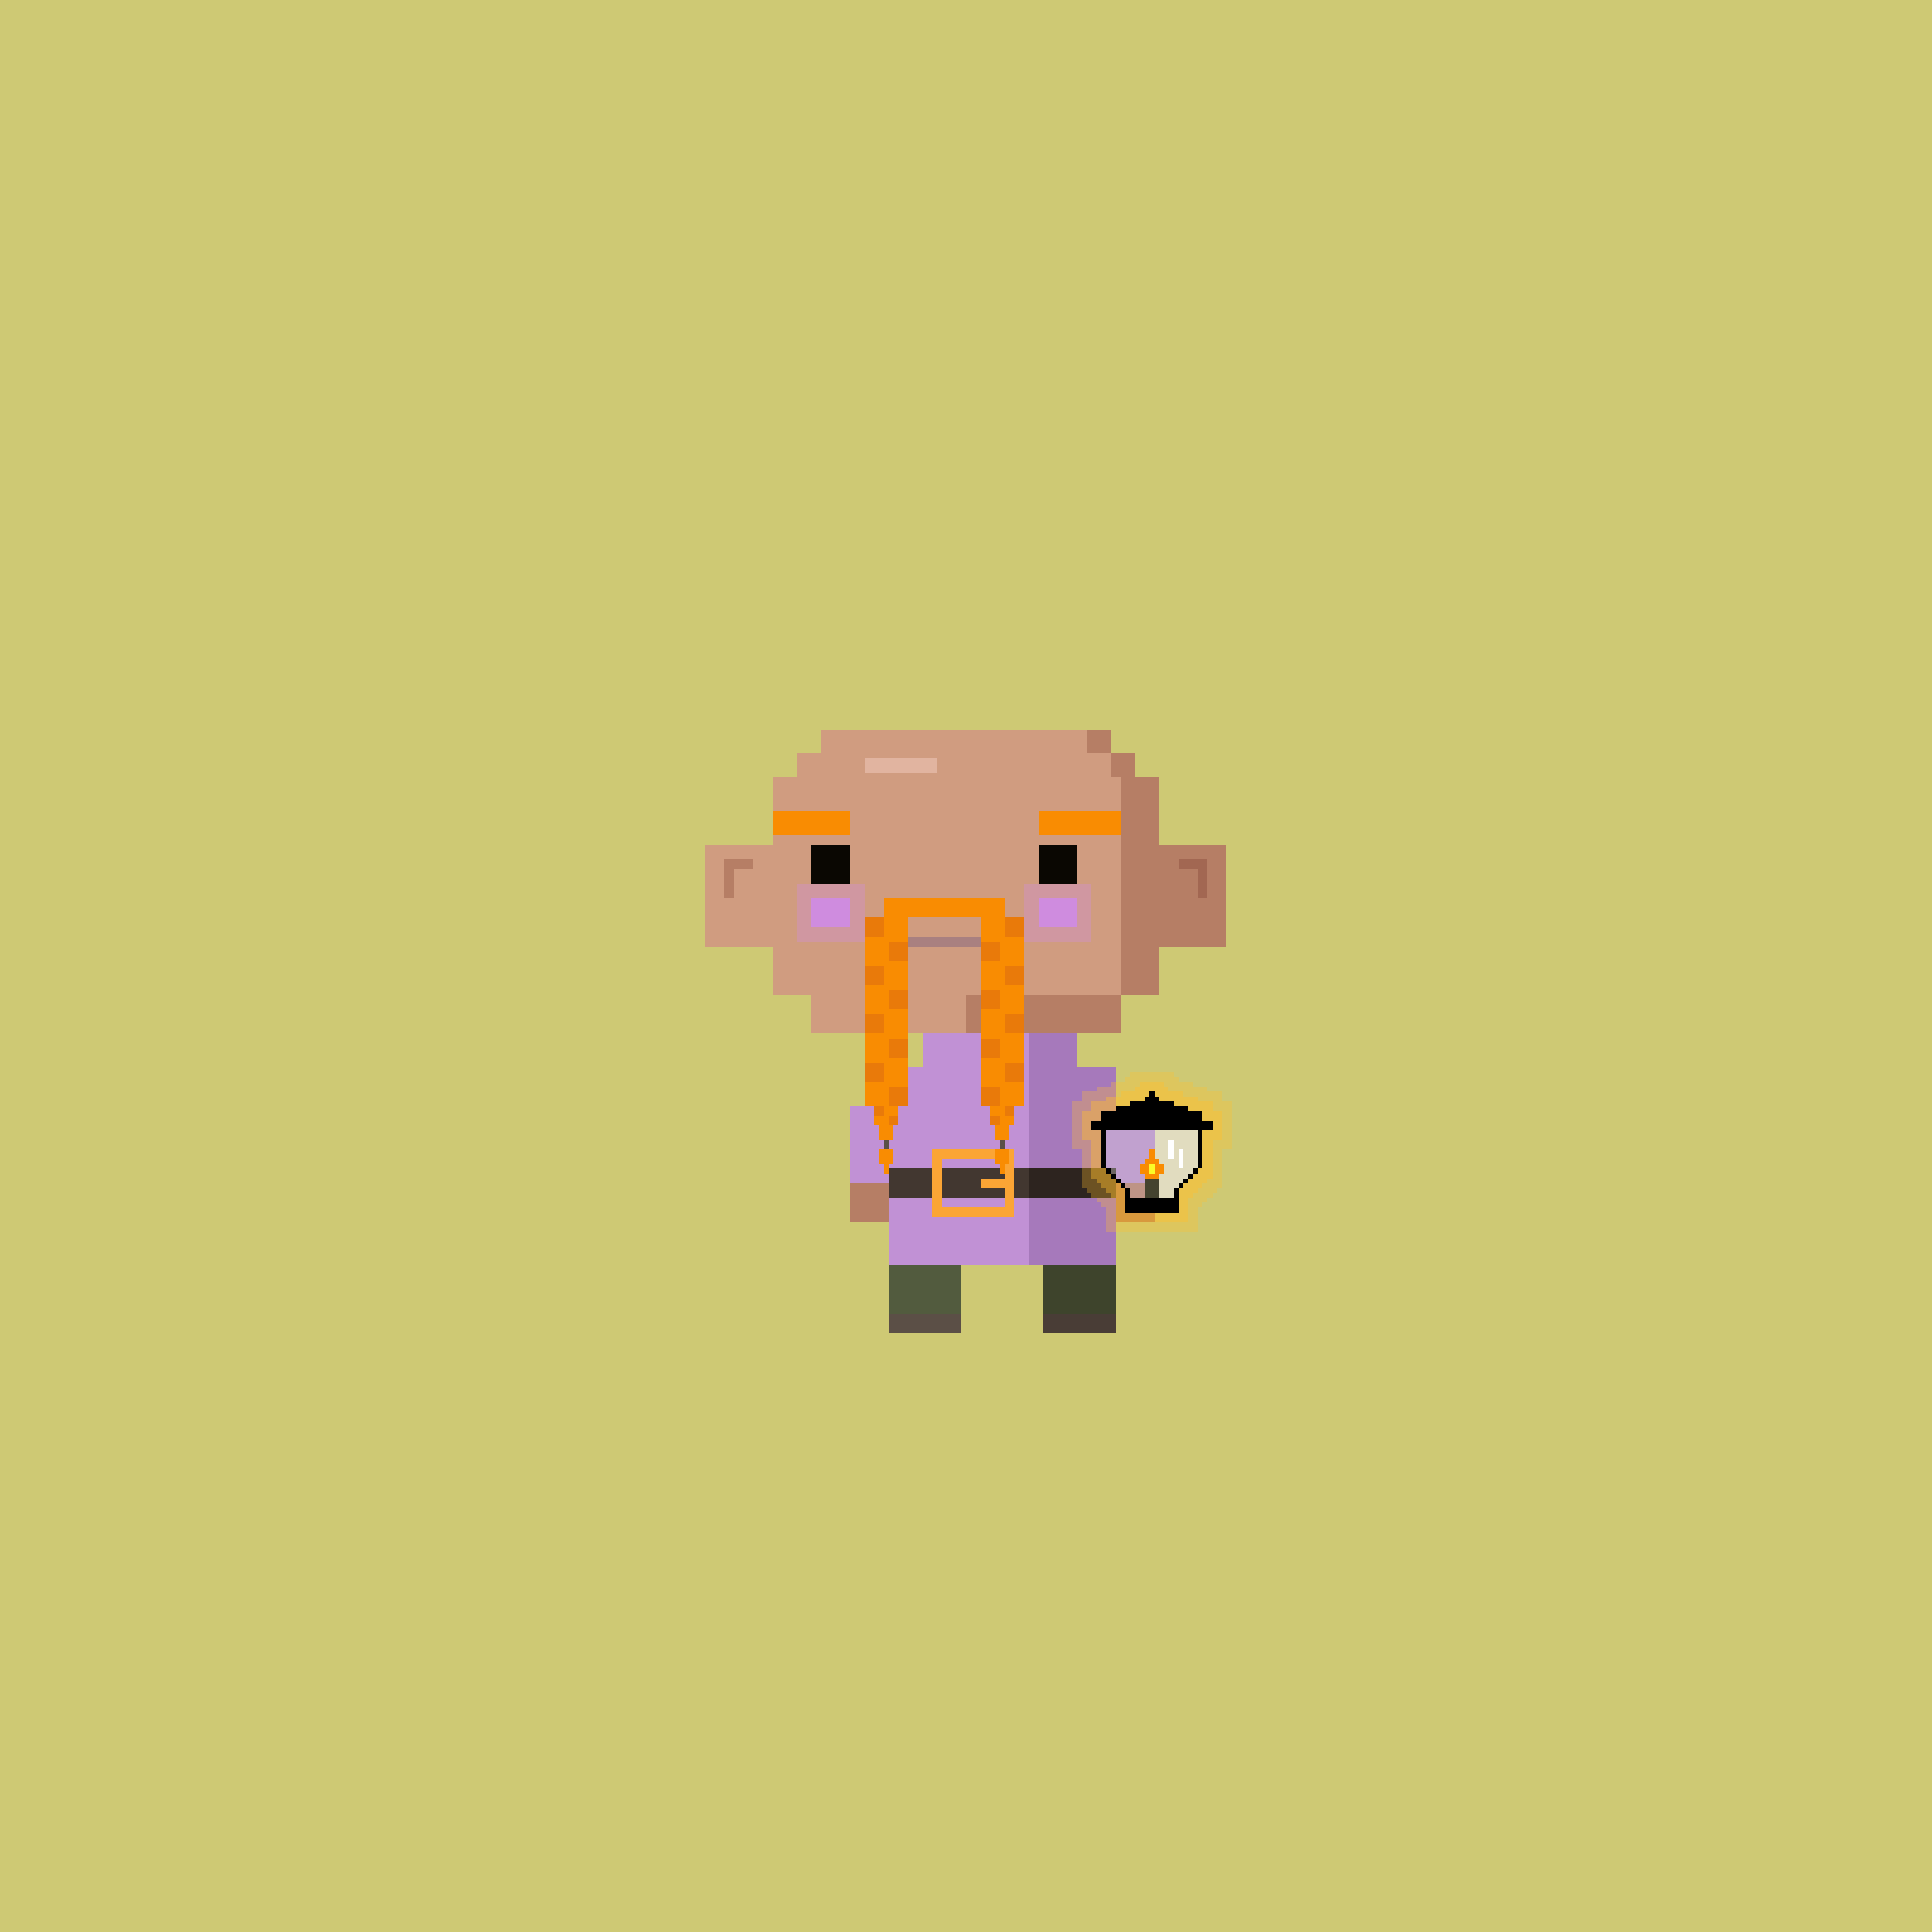 <svg xmlns="http://www.w3.org/2000/svg" viewBox="0 0 400 400">
  <defs>
    <style>.Body__cls-1{fill:#cec974}.Body__cls-2{fill:#d09c80}.Body__cls-3{fill:#b67e65}.Body__cls-4{fill:#e1b4a0}.Body__cls-5{fill:#a26752}.Body__cls-6{fill:#5b4f46}.Body__cls-7{fill:#493d36}</style>
  </defs>
  <path class="Body__cls-1" d="M-7-3H405V405H-7z" shape-rendering="crispEdges"/>
  <path class="Body__cls-2" d="M240 206 240 161 235 161 235 156 230 156 230 151 170 151 170 156 165 156 165 161 160 161 160 175 146 175 146 196 160 196 160 206 168 206 168 214 191 214 191 221 184 221 184 229 176 229 176 245 184 245 184 262 184 272 199 272 199 262 213 262 213 214 200 214 200 206 240 206z" shape-rendering="crispEdges"/>
  <path class="Body__cls-3" d="M240 175 240 161 235 161 235 156 230 156 230 161 232 161 232 206 240 206 240 196 254 196 254 175 240 175zM225 151H230V156H225zM200 214 213 214 213 262 216 262 216 272 231 272 231 262 231 245 239 245 239 229 231 229 231 221 223 221 223 214 232 214 232 206 200 206 200 214z" shape-rendering="crispEdges"/>
  <path class="Body__cls-4" d="M179 157H194V160H179z" shape-rendering="crispEdges"/>
  <path class="Body__cls-3" d="M156 178 152 178 150 178 150 180 150 186 152 186 152 180 156 180 156 178z" shape-rendering="crispEdges"/>
  <path class="Body__cls-5" d="M248 178 244 178 244 180 248 180 248 186 250 186 250 180 250 178 248 178z" shape-rendering="crispEdges"/>
  <path class="Body__cls-3" d="M202 245H205V247H202z" shape-rendering="crispEdges"/>
  <path id="Body__Left_Shoe" data-name="Left Shoe" class="Body__cls-6" d="M184 272H199V276H184z" shape-rendering="crispEdges"/>
  <path id="Body__Left_Shoe-2" data-name="Left Shoe" class="Body__cls-3" d="M176 245H184V253H176z" shape-rendering="crispEdges"/>
  <path id="Body__Left_Hand" data-name="Left Hand" class="Body__cls-5" d="M231 245H239V253H231z" shape-rendering="crispEdges"/>
  <path id="Body__Right_Shoe" data-name="Right Shoe" class="Body__cls-7" d="M216 272H231V276H216z" shape-rendering="crispEdges"/>
  <defs>
    <style>.Face__cls-1{fill:#0a0702}.Face__cls-2{fill:#a98080}.Face__cls-3,.Face__cls-4{fill:#ce8aee}.Face__cls-3{opacity:0.3}.Face__cls-4{opacity:0.8}</style>
  </defs>
  <path id="Face__Left_Eye" data-name="Left Eye" class="Face__cls-1" d="M168 175H176V183H168z" shape-rendering="crispEdges"/>
  <path id="Face__Right_Eye" data-name="Right Eye" class="Face__cls-1" d="M215 175H223V183H215z" shape-rendering="crispEdges"/>
  <path id="Face__Mouth" class="Face__cls-2" d="M188 194H203V196H188z" shape-rendering="crispEdges"/>
  <path id="Face__Right_Cheek" data-name="Right Cheek" class="Face__cls-3" d="M212 183H226V195H212z" shape-rendering="crispEdges"/>
  <path id="Face__Right_Cheek-2" data-name="Right Cheek" class="Face__cls-3" d="M165 183H179V195H165z" shape-rendering="crispEdges"/>
  <path id="Face__Right_Cheek-3" data-name="Right Cheek" class="Face__cls-4" d="M215 186H223V192H215z" shape-rendering="crispEdges"/>
  <path id="Face__Right_Cheek-4" data-name="Right Cheek" class="Face__cls-4" d="M168 186H176V192H168z" shape-rendering="crispEdges"/>
  <defs>
    <style>.Tunic__cls-1{fill:#c191d5}.Tunic__cls-2{fill:#a679bb}.Tunic__cls-3{fill:#525b3e}.Tunic__cls-4{fill:#3e442c}.Tunic__cls-5{fill:#423730}.Tunic__cls-6{fill:#2d241f}.Tunic__cls-7{fill:#fba535}</style>
  </defs>
  <path class="Tunic__cls-1" d="M191 214 191 221 184 221 184 229 176 229 176 245 184 245 184 262 191 262 213 262 213 214 191 214z" shape-rendering="crispEdges"/>
  <path class="Tunic__cls-2" d="M231 229 231 221 223 221 223 214 213 214 213 262 223 262 231 262 231 245 239 245 239 229 231 229z" shape-rendering="crispEdges"/>
  <path class="Tunic__cls-3" d="M184 262H199V272H184z" shape-rendering="crispEdges"/>
  <path class="Tunic__cls-4" d="M216 262H231V272H216z" shape-rendering="crispEdges"/>
  <path class="Tunic__cls-5" d="M184 242H213V248H184z" shape-rendering="crispEdges"/>
  <path class="Tunic__cls-6" d="M213 242H231V248H213z" shape-rendering="crispEdges"/>
  <path class="Tunic__cls-7" d="M208,238H193v14h17V238Zm0,6h-5v2h5v4H195V240h13Z" shape-rendering="crispEdges"/>
  <defs>
    <style>.Hair__cls-1{fill:#f98c02}.Hair__cls-2{fill:#5b4f46}.Hair__cls-3{fill:#e97a0a}</style>
  </defs>
  <g id="Hair__Red_Braided_Beard" data-name="Red Braided Beard" shape-rendering="crispEdges">
    <path class="Hair__cls-1" d="M179 190H188V229H179zM181 229H186V233H181zM182 233H185V236H182z"/>
    <path class="Hair__cls-2" d="M183 236H184V238H183z"/>
    <path class="Hair__cls-1" d="M182 238H185V241H182zM183 241H184V243H183z"/>
    <path class="Hair__cls-2" d="M207 236H208V238H207z"/>
    <path class="Hair__cls-1" d="M206 238H209V241H206zM207 241H208V243H207zM206 233H209V236H206zM205 229H210V233H205zM160 168H176V173H160zM215 168H232V173H215zM183 186H208V190H183zM203 190H212V229H203z"/>
    <path class="Hair__cls-3" d="M179 190H183V194H179zM184 195H188V199H184zM179 200H183V204H179zM184 205H188V209H184zM179 210H183V214H179zM184 215H188V219H184zM179 220H183V224H179zM184 225H188V229H184z"/>
    <path class="Hair__cls-3" transform="translate(364 460) rotate(180)" d="M181 229H183V231H181z"/>
    <path class="Hair__cls-3" transform="translate(370 464) rotate(180)" d="M184 231H186V233H184z"/>
    <path class="Hair__cls-3" transform="translate(412 464) rotate(180)" d="M205 231H207V233H205z"/>
    <path class="Hair__cls-3" transform="translate(418 460) rotate(180)" d="M208 229H210V231H208z"/>
    <path class="Hair__cls-3" d="M208 190H212V194H208zM203 195H207V199H203zM208 200H212V204H208zM203 205H207V209H203zM208 210H212V214H208zM203 215H207V219H203zM208 220H212V224H208zM203 225H207V229H203z"/>
  </g>
  <defs>
    <style>.Accessory__cls-1,.Accessory__cls-2{fill:#ffbf2d}.Accessory__cls-1,.Accessory__cls-3{opacity:0.3}.Accessory__cls-2{opacity:0.4}.Accessory__cls-3,.Accessory__cls-5{fill:#fff}.Accessory__cls-4{fill:#e4ddd5;opacity:0.6}.Accessory__cls-6{fill:#44432f}.Accessory__cls-7{fill:#f98c02}.Accessory__cls-8{fill:#fbfb27}</style>
  </defs>
  <g id="Accessory__Lantern" shape-rendering="crispEdges">
    <path class="Accessory__cls-1" d="M253,228v-2h-3v-1h-3v-1h-3v-1h-1v-1h-9v1h-1v1h-3v1h-3v1h-3v2h-2v10h2v8h1v1h1v1h1v1h1v1h1v5h19v-5h1v-1h1v-1h1v-1h1v-1h1v-8h2V228Zm-5,14h-1v1h-1v1h-1v1h-1v1h-1v2h-9v-2h-1v-1h-1v-1h-1v-1h-1v-1h-1v-8h19Z"/>
    <path class="Accessory__cls-2" d="M251,230v-2h-3v-1h-3v-1h-3v-1h-1v-1h-5v1h-1v1h-3v1h-3v1h-3v2h-2v6h2v8h1v1h1v1h1v1h1v1h1v5h15v-5h1v-1h1v-1h1v-1h1v-1h1v-8h2v-6Zm-3,12h-1v1h-1v1h-1v1h-1v1h-1v2h-9v-2h-1v-1h-1v-1h-1v-1h-1v-1h-1v-8h19Z"/>
    <path class="Accessory__cls-3" d="M229 234 248 234 248 242 247 242 247 243 246 243 246 244 245 244 245 245 244 245 244 246 243 246 243 248 234 248 234 246 233 246 233 245 232 245 232 244 231 244 231 243 230 243 230 242 229 242 229 234z"/>
    <path class="Accessory__cls-4" d="M239 234 239 248 243 248 243 246 244 246 244 245 245 245 245 244 246 244 246 243 247 243 247 242 248 242 248 234 239 234z"/>
    <path class="Accessory__cls-5" d="M242 236H243V240H242zM244 238H245V242H244z"/>
    <path class="Accessory__cls-6" d="M237 244H240V248H237z"/>
    <path d="M245 244H246V245H245zM244 245H245V246H244zM232 245H233V246H232zM231 244H232V245H231zM230 243H231V244H230zM229 242H230V243H229zM243 247 243 248 234 248 234 247 234 246 233 246 233 247 233 248 233 251 244 251 244 248 244 247 244 246 243 246 243 247zM246 243H247V244H246zM247 242H248V243H247zM249 232 249 230 246 230 246 229 243 229 243 228 240 228 240 227 239 227 239 226 238 226 238 227 237 227 237 228 234 228 234 229 231 229 231 230 228 230 228 232 226 232 226 234 228 234 228 240 228 241 228 242 229 242 229 241 229 240 229 234 248 234 248 240 248 241 248 242 249 242 249 241 249 240 249 234 251 234 251 232 249 232z"/>
    <path class="Accessory__cls-7" d="M240 241 240 240 239 240 239 239 239 238 238 238 238 239 238 240 237 240 237 241 236 241 236 243 237 243 237 244 240 244 240 243 241 243 241 241 240 241z"/>
    <path class="Accessory__cls-8" d="M238 241H239V243H238z"/>
  </g>
</svg>